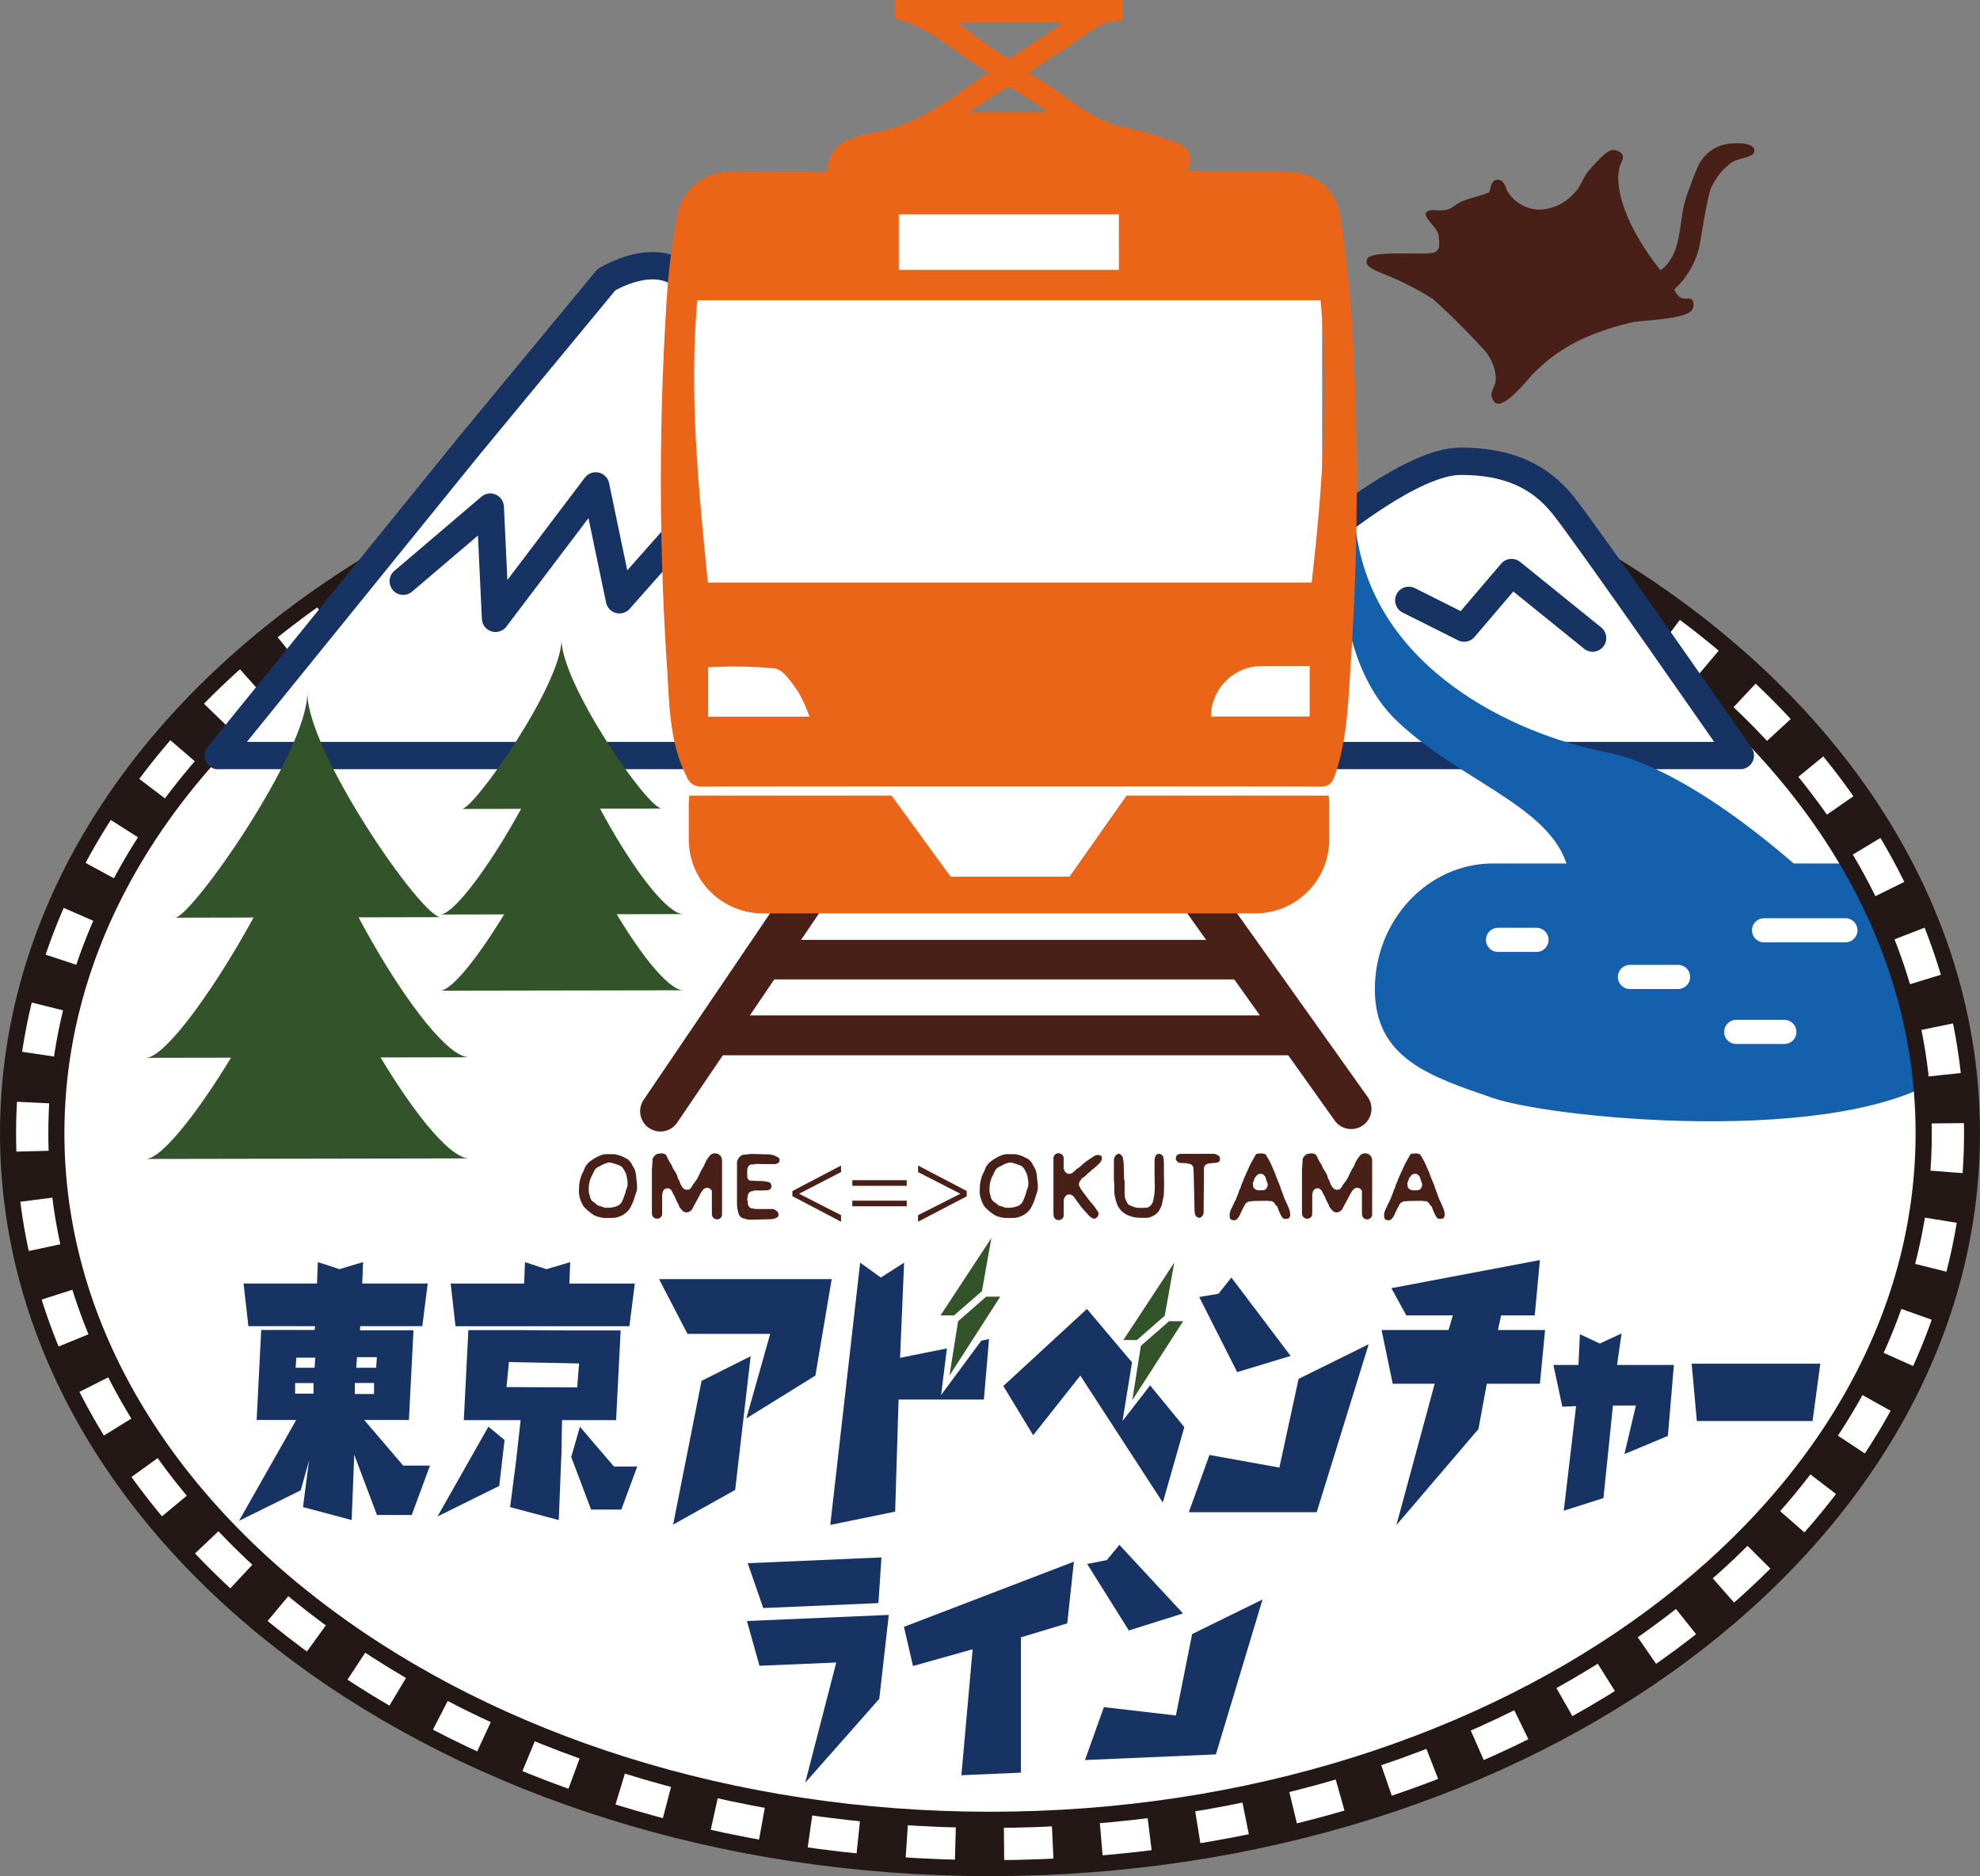 <svg xmlns="http://www.w3.org/2000/svg" xmlns:xlink="http://www.w3.org/1999/xlink" width="205.057" height="194.327" viewBox="0 0 205.057 194.327"><rect x="0" y="0" width="205.057" height="194.327" fill="#808080" stroke="none"/><defs><clipPath id="a"><path d="M227.109,111.05s7.9,13.7,9.543,28.574-32.156,4.055-32.156,4.055l-24.259-3.835L175.3,124.01l6.165-11.511,45.636-1.441Z" transform="translate(-175.3 -111.05)" fill="none"/></clipPath></defs><g transform="translate(-1498.759 -766)"><path d="M49.845,67.945S7.526,90.212,3.11,115.889s6.014,64.4,51.75,79.446,98.879,5.614,124.557-17.055,37.3-72.226-7.022-99.107S49.845,67.938,49.845,67.938Z" transform="translate(1499 752.051)" fill="#fff"/><g transform="translate(1502.094 766)"><g transform="translate(135.35 87.175)" clip-path="url(#a)"><path d="M240.589,134.526c-9.008,9.094-41.8,5.937-48.353,3.693S180,134.108,180,126.943h0c0-7.165,5.5-13.023,12.236-13.023h39.251c6.732,0,12.236,5.858,12.236,13.023h0c0,7.165,3.59,7.582-3.142,7.582Z" transform="translate(-176.299 -111.66)" fill="#1560ad"/><line x2="3.984" transform="translate(16.456 10.173)" fill="none" stroke="#fff" stroke-linecap="round" stroke-linejoin="round" stroke-width="2.5"/><line x2="4.984" transform="translate(30.117 14.015)" fill="none" stroke="#fff" stroke-linecap="round" stroke-linejoin="round" stroke-width="2.5"/><line x2="4.984" transform="translate(41.125 19.708)" fill="none" stroke="#fff" stroke-linecap="round" stroke-linejoin="round" stroke-width="2.5"/><line x2="8.425" transform="translate(44.006 9.181)" fill="none" stroke="#fff" stroke-linecap="round" stroke-linejoin="round" stroke-width="2.5"/></g><path d="M160.644,73.237c24.891,13.378,41.083,35.12,41.083,59.672,0,40.66-44.413,73.622-99.194,73.622S3.34,173.576,3.34,132.916c0-24.653,16.326-46.482,41.4-59.836" transform="translate(-3.34 -15.539)" fill="none" stroke="#231815" stroke-linecap="round" stroke-miterlimit="10" stroke-width="6.67"/><path d="M164.6,75.964c22.64,13.5,37.14,34.208,37.14,57.44,0,40.658-44.413,73.619-99.194,73.619S3.34,174.062,3.34,133.4c0-23.577,14.941-44.573,38.171-58.045" transform="translate(-3.34 -16.023)" fill="none" stroke="#fff" stroke-miterlimit="10" stroke-width="3.34" stroke-dasharray="0 0 5.04 5.04"/><path d="M191.6,23.937c.118-.134.118-1.189.779-1.3s.905.614,1.063,1.079a3.953,3.953,0,0,0,3.4,2.008,4.993,4.993,0,0,0,3.409-1.543c.976-.89.913-1.677,1.89-2.756s1.8-1.976,2.425-1.874,1.142.465.756,1.22c-.976,1.921.055,6.22,4.016,11.228,2.339-1.614,1.827-5.126,2.693-7.622.346-.992.716-1.976,1.118-2.953a4.064,4.064,0,0,1,3.819-2.559c1.394-.079,2.181.236,2.094.85s-1.575.646-2.276,1.087a5.7,5.7,0,0,0-1.835,2c-.441.661-.63,1.047-1.551,6.63a8.71,8.71,0,0,1-2.63,4.559c.772,1.724,1.764.354,1.976,1.362s-.772,1.252-1.819,1.488-3.189.386-4.236.5a27.33,27.33,0,0,0-5.173,1.653,17.144,17.144,0,0,0-5.441,3.819c-.827.913-3.213,3.858-3.968,2.787s.331-1.323.165-2.7a4.872,4.872,0,0,0-1-2.425,73.777,73.777,0,0,0-5.5-5.5,31.261,31.261,0,0,0-5.228-2.646c-.551-.252-2.165-.764-1.488-1.6s6.37-.213,6.937-.606.449-.74.386-1.653-1.716-1.945-1.268-2.48,1.716.22,2.811-.606,2.2-.866,3.677-1.449Z" transform="translate(-40.716 -4.009)" fill="#482017"/><g transform="translate(19.259 27.521)"><path d="M27.8,85.7,53.862,53.525,68,36.415s5.219-3.291,8.336,0,8.454,9.11,8.454,9.11,6.628-5.5,16.766-.323,33.178,14.74,33.178,14.74l8.391,2.26s8.43-6.976,13.3-6.992,8.171,1.465,10.642,4.52,18.372,25.96,18.372,25.96H27.8Z" transform="translate(-27.8 -34.952)" fill="#fff" stroke="#163363" stroke-linecap="round" stroke-linejoin="round" stroke-width="2.83"/><path d="M52.14,73.794l9.015-7.677L61.7,77.636,72.076,63.92l2.457,11.795,8.74-9.874" transform="translate(-32.975 -41.112)" fill="#fff" stroke="#163363" stroke-linecap="round" stroke-linejoin="round" stroke-width="2.83"/><path d="M203.5,82.1l-8.393-6.787-4.913,5.756-5.732-2.874" transform="translate(-61.157 -43.533)" fill="#fff" stroke="#163363" stroke-linecap="round" stroke-linejoin="round" stroke-width="2.83"/></g><g transform="translate(42.057 66.239)"><path d="M59.857,101.931c-1.252,0,22.22-.039,20.716-.039S70.156,88.963,70.179,84.38C70.179,89.057,61.109,101.931,59.857,101.931Z" transform="translate(-57.415 -84.38)" fill="#33542a"/><path d="M56.927,124.675c-2.638,0,28.471-.047,25.228-.047S69.509,108.03,69.5,102.81c0,5.315-9.937,21.873-12.567,21.873Z" transform="translate(-56.768 -88.299)" fill="#33542a"/><path d="M56.927,114.655c-2.638,0,28.471-.047,25.228-.047S69.509,98.01,69.5,92.79c0,5.315-9.937,21.873-12.567,21.873Z" transform="translate(-56.768 -86.168)" fill="#33542a"/></g><g transform="translate(11.544 71.748)"><path d="M22.1,114.726c-1.661,0,29.5-.055,27.511-.055S35.779,97.5,35.811,91.42c0,6.212-12.047,23.306-13.708,23.306Z" transform="translate(-18.86 -91.42)" fill="#33542a"/><path d="M18.213,144.918c-3.5,0,37.8-.063,33.495-.063s-16.787-22.039-16.8-28.975C34.905,122.943,21.717,144.918,18.213,144.918Z" transform="translate(-18.002 -96.621)" fill="#33542a"/><path d="M18.213,131.618c-3.5,0,37.8-.063,33.495-.063s-16.787-22.039-16.8-28.975C34.905,109.643,21.717,131.618,18.213,131.618Z" transform="translate(-18.002 -93.793)" fill="#33542a"/></g><path d="M175.649,69.34s-1.433,13.535,5.748,20.306,17.488,9.2,17.873,16.763l24.865-.52S212.285,94.607,202.947,92.8s-24.062-8.575-25.857-23.015l-1.433-.449Z" transform="translate(-39.999 -14.908)" fill="#1560ad"/><g transform="translate(64.92 130.514)"><path d="M94.889,183.165l2.472-8.756H88.795L85.85,168.74h17.881l-1.693,9.992L94.9,183.157Zm-1.157,7.409-6.425,3.59,2.945-14.889,5.086-2.551-1.606,13.85Z" transform="translate(-85.85 -166.764)" fill="#163363"/><path d="M108.37,193.734l3.094-27.164,2.142,1.543,2.409-1.543-.417,9.858,4.85-.976-.6,4.827,4.165-5.63.8-.165-.535,6.268h-8.834l-.354,11.606-6.724,1.378Z" transform="translate(-90.638 -166.302)" fill="#163363"/><path d="M147.649,192.714l-8.543-13.149-4.882,6.173-3.094-5.094,8.661-7.984,4.669,5.535-.984,6.071,2.858-3.685,3.543,4.323Z" transform="translate(-95.478 -167.597)" fill="#163363"/><path d="M157.68,186.907l7.228,1.307,1.992-9.189,7.26-3.59-5.386,17.4H155.53l2.142-5.937Zm2.858-8.582-3.929-7.779,1.992-.339,1.339-1.677,6.134,8.118-5.535,1.677Z" transform="translate(-100.666 -166.719)" fill="#163363"/><path d="M182.423,193.662l3.96-14.622h-4.346l-1.157-5.567h6.937l.449-1.512h-4.819l-1.551-2.819,15.385-2.913-.535,5.732h-3.48l-.331,1.512h4.882l-.535,5.567h-5.5l-.866,4.693-8.48,9.929Z" transform="translate(-106.056 -166.23)" fill="#163363"/><path d="M210.545,175.9l-.472,3.252h5.89l-.622,7.346-4.5,1.882,1.189-5.031h-2.378l-.984,9.59-4.11,1.307,1.276-10.834-1.425.063-.921-4.323h2.59l.15-3.189,2.055.968,2.26-1.039Z" transform="translate(-110.863 -168.284)" fill="#163363"/><path d="M222.205,185.8l-.535-5.937h13.322l-.8,5.937Z" transform="translate(-114.729 -169.128)" fill="#163363"/></g><g transform="translate(113.008 130.777)"><path d="M146.9,174.546l5.268-8.015-.984,5.5-2.882,2.52Z" transform="translate(-146.9 -166.53)" fill="#33542a"/><path d="M148.07,182.421l.89-5.63,2.921-2.551h1.457Z" transform="translate(-147.149 -168.169)" fill="#33542a"/></g><g transform="translate(74.021 160.017)"><path d="M103.411,228.808l3.22-12.456-7.952.339-1.3-4.638,14.692-.63-.984,8.693-7.677,8.693Zm-4.338-18.094-1.614-4.646,13.85-.6L111,210.2l-11.929.512Z" transform="translate(-97.38 -204.171)" fill="#163363"/><path d="M118.967,216.833l-.937-4.055,17.6-6.748-.685,6.386-4.8,1.449V227.88l-6.165.268,1.165-13.047-6.173,1.732Z" transform="translate(-101.771 -204.29)" fill="#163363"/><path d="M143.8,220.623l7.456.866,1.685-8.433,7.291-3.583L155.4,225.52l-13.559.583,1.961-5.488Zm2.59-7.929-4.323-6.9,2.031-.394,1.307-1.583,6.59,7.1-5.6,1.764Z" transform="translate(-106.833 -203.82)" fill="#163363"/></g><g transform="translate(21.417 130.727)"><path d="M37.792,187.058l-.858,3.079L30.54,193.3l5.921-10.448H32.367l.472-9.323h5.543l.031-.394h-6.9l-.5-4.417h7.606l.087-2.22,2.236.732,2.449-.732-.087,2.22h6.779l-.559,4.417H43.1l-.031.425H48.61l-.472,9.291h-4.63l4.039,4.724h2.772l-1.89,5.118h-3.6l-2.354-6.244-.268,6.764-5.039-1.339.622-4.811Zm.465-6.937v-1.094H36.351v1.094h1.905Zm-1.85-2.677h1.961l.071-1.047H36.477Zm6.134,2.716h1.984v-1.142H42.54Zm2.2-2.716.079-1.1H42.76l-.079,1.1Z" transform="translate(-30.54 -166.5)" fill="#163363"/><path d="M63.595,184.925l-.551,4.756-6.393,3.165,5.268-9.3Zm7.811-1.362,3.52,4.11h2.409l-1.646,4.457H72.555L70.5,186.688l.9-3.134Zm-1.929,2.89-.268,6.764-5.039-1.339.622-4.811.465-4.2H59.374l.472-9.323H65.39l4.685.031h5.543l-.472,9.291h-5.6l-.063,3.6Zm-4.063-13.315h-6.9l-.5-4.417h7.606l.087-2.22,2.236.732,2.449-.732-.087,2.22h6.779l-.559,4.417Zm-1.37,3.716-.244,2.59,7.315.031.2-2.48-7.275-.142Z" transform="translate(-36.092 -166.5)" fill="#163363"/></g><g transform="translate(65.06)"><rect width="65.084" height="56.856" transform="translate(3.449 20.039)" fill="#fff"/><g transform="translate(0 93.249)"><line x1="14.811" y2="21.85" fill="none" stroke="#482017" stroke-linecap="round" stroke-linejoin="round" stroke-width="4.2"/><line x2="15.362" y2="21.598" transform="translate(56.179)" fill="none" stroke="#482017" stroke-linecap="round" stroke-linejoin="round" stroke-width="4.2"/><line x2="49.022" transform="translate(10.59 6.149)" fill="none" stroke="#482017" stroke-linecap="round" stroke-linejoin="round" stroke-width="4.1"/><line x2="60.14" transform="translate(5.724 13.992)" fill="none" stroke="#482017" stroke-linecap="round" stroke-linejoin="round" stroke-width="4.13"/></g><path d="M133.9,0V2.1c-2.646-.024-4.252,1.976-6.275,3.142-1.126.646-2.165,1.433-3.512,2.339,3.606,1.85,6.2,4.984,10.267,5.685a33.576,33.576,0,0,1,4.142,1.2c1.5.465,2.984.953,2.1,3.228.646.031,1.071.071,1.5.071H150.5c3.252.008,5.519,1.646,5.976,4.882.638,4.488,1.11,9.023,1.315,13.559A284.4,284.4,0,0,1,157.5,68.88c-.268,3.85-.346,7.74-1.646,11.456-.276.787-.6,1.134-1.5,1.134q-32.03-.035-64.061,0a1.534,1.534,0,0,1-1.583-1.079c-1.779-3.551-1.764-7.417-2.008-11.212a292.976,292.976,0,0,1,0-38.731,67.17,67.17,0,0,1,1.047-8.023,5.492,5.492,0,0,1,5.779-4.638c3.236-.016,6.464,0,9.637,0,.11-.2.181-.268.189-.346a3.146,3.146,0,0,1,2.268-2.968,9.458,9.458,0,0,1,1.921-.63c4.834-.6,8.433-3.6,12.472-6.338-3.315-1.811-5.866-4.669-9.708-5.559V0H133.9ZM90.935,60.337h62.525c1.15-10.149,1.811-19.558.921-29.235H89.833c-.85,9.756.118,19.432,1.094,29.235ZM133.493,22.2H110.7v5.748h22.795Zm-32.046,52.03a14.5,14.5,0,0,0-1.213-2.646c-.661-.913-1.48-2.22-2.378-2.354a46.8,46.8,0,0,0-6.9-.11v5.11Zm51.809-5.244h-4.85a5.27,5.27,0,0,0-5.378,5.228h10.228ZM127.477,2.559l-.094-.236H116.808A44.948,44.948,0,0,0,121.8,5.929a.667.667,0,0,0,.6,0c1.7-1.11,3.386-2.244,5.079-3.37Zm-9.543,9.1h8.315c-1.362-.905-2.559-1.724-3.8-2.5a.852.852,0,0,0-.732,0c-1.2.756-2.362,1.551-3.8,2.5Z" transform="translate(-86.014)" fill="#eb6519"/><path d="M156,104.66H135.067l-5.905,8.393H116.847l-6.118-8.393H89.793a6.928,6.928,0,0,0-.063.913v3.661a7.648,7.648,0,0,0,7.622,7.622h51.085a7.648,7.648,0,0,0,7.622-7.622v-3.661a7.024,7.024,0,0,0-.063-.913Z" transform="translate(-86.793 -22.253)" fill="#eb6519"/></g><g transform="translate(56.619 119.433)"><path d="M78,152.21h.921a5.021,5.021,0,0,1,.717.181l.535.26a.787.787,0,0,1,.346.276.988.988,0,0,1,.276.425,2.084,2.084,0,0,1,.315.606,3.586,3.586,0,0,1,.079.386l.055.551.055.441v.512a3.982,3.982,0,0,1-.2.661,5.445,5.445,0,0,1-.551,1.339,2.138,2.138,0,0,1-.606.591,1.926,1.926,0,0,1-.567.268,1.47,1.47,0,0,1-.535.1,1.7,1.7,0,0,1-.26.016h-.677a4.341,4.341,0,0,1-.669-.134,1.562,1.562,0,0,1-.528-.252,4.889,4.889,0,0,1-.937-.811,3.425,3.425,0,0,1-.425-1.008,1.915,1.915,0,0,1-.055-.583v-.22a4.144,4.144,0,0,1,.315-1.559,2.344,2.344,0,0,0,.252-.551,1.878,1.878,0,0,1,.717-.842,4.737,4.737,0,0,1,.535-.331,1.606,1.606,0,0,1,.417-.181c0-.039.157-.079.48-.134Zm-1.7,3.52v.2a1.286,1.286,0,0,0,.11.575.91.91,0,0,0,.315.622,3.821,3.821,0,0,1,.512.4,6.043,6.043,0,0,1,.677.22l.181.016h.252a2.563,2.563,0,0,0,1.031-.244c.2-.165.323-.283.346-.362a7.431,7.431,0,0,0,.37-.961,3.13,3.13,0,0,1,.181-.551l.031-.15c.008-.087.016-.173.016-.268a1.71,1.71,0,0,0-.008-.2l-.11-.654c-.22-.551-.441-.874-.646-.953a3.917,3.917,0,0,0-.575-.213,1.905,1.905,0,0,0-.276-.087,1.288,1.288,0,0,0-.283-.039.9.9,0,0,0-.276.055,2.453,2.453,0,0,0-.693.323.991.991,0,0,0-.606.512,6.745,6.745,0,0,1-.315.646,3.2,3.2,0,0,0-.236,1.1Z" transform="translate(-75.28 -152.1)" fill="#482017"/><path d="M85.722,152.1h.039c.362,0,.583.1.661.315a6.938,6.938,0,0,0,.331.646,1.894,1.894,0,0,1,.3.591,4,4,0,0,1,.457.787.876.876,0,0,0,.15.4,1.984,1.984,0,0,1,.165.425,3.153,3.153,0,0,1,.386.866,3.862,3.862,0,0,1,.2.417h.016a1.685,1.685,0,0,0,.244-.441,8.526,8.526,0,0,0,.48-.8,3.685,3.685,0,0,0,.646-1.031,7.5,7.5,0,0,1,.48-.882,3.228,3.228,0,0,1,.528-.953.712.712,0,0,1,.591-.339.735.735,0,0,1,.717.512,2.7,2.7,0,0,1,.032.575v5.236a.5.5,0,0,1-.386.5c-.016.016-.055.016-.126.016H91.62a.521.521,0,0,1-.512-.425,1.582,1.582,0,0,1-.016-.252v-4.094a2.4,2.4,0,0,0-.165.3,3.46,3.46,0,0,0-.2.441,8.6,8.6,0,0,0-.535.937,3.485,3.485,0,0,0-.346.551c-.2.394-.386.724-.551,1.016-.118.228-.2.386-.244.48a.806.806,0,0,1-.575.331h-.016a.647.647,0,0,1-.5-.291,1.109,1.109,0,0,1-.331-.551,4.7,4.7,0,0,1-.37-.772c-.055-.094-.165-.291-.315-.591a3.23,3.23,0,0,1-.213-.622,6.051,6.051,0,0,1-.425-1.047l-.22-.386a.8.8,0,0,1-.126-.2h-.016v4.59a.5.5,0,0,1-.386.5c-.016.016-.063.016-.134.016h-.016a.527.527,0,0,1-.512-.425c-.008-.1-.016-.189-.016-.252v-4.386c.047-.63.071-1.008.071-1.126a1.011,1.011,0,0,1,.457-.512,1.866,1.866,0,0,1,.331-.039Zm.433,2.2c.315,0,.575.283.8.85a.925.925,0,0,1,.039.228v.15a.389.389,0,0,1-.079.268v.039l-.063.094a.339.339,0,0,0-.339-.2h-.016c-.252,0-.417.142-.512.433v.134c-.063-.032-.094-.126-.094-.268a.766.766,0,0,1,.016-.189,1.234,1.234,0,0,1-.016-.228,1.866,1.866,0,0,1,.016-.228.844.844,0,0,1-.268-.528v-.016c0-.276.173-.449.512-.528Zm-.15-.677a.253.253,0,0,1,.228.283,1.113,1.113,0,0,1,.094.339c0,.016,0,.016-.016.016a.42.42,0,0,1,.079.2l-.016.039a.228.228,0,0,1,.055.134.309.309,0,0,0-.228-.134c-.118,0-.2.087-.244.268h-.016a.5.5,0,0,0-.016-.11c0-.063.016-.094.039-.094a2.917,2.917,0,0,1-.15-.528.1.1,0,0,0,.016-.055c-.031,0-.047-.047-.055-.134,0-.118.079-.2.244-.228Zm2,1.929a.585.585,0,0,0,.488.323h.039a.437.437,0,0,0,.417-.244h.016l.016.134c0,.4-.157.63-.472.677h-.079c-.252,0-.417-.142-.512-.433v-.079a.833.833,0,0,1,.079-.378Zm.244.583a.221.221,0,0,0,.2.134c.11-.024.173-.063.173-.11h.016a.189.189,0,0,0,.016.079c0,.276-.087.417-.268.417-.1,0-.173-.071-.228-.2.016-.2.039-.3.079-.3Zm2.606-1.433c.252,0,.417.142.512.433v.094a.386.386,0,0,1-.11.3l.016.189v.016c-.047.244-.079.378-.079.394a.264.264,0,0,1-.094.244l.016-.134v-.055c0-.252-.142-.417-.433-.512h-.094a.555.555,0,0,0-.488.339V156a1,1,0,0,1,.11-.339.657.657,0,0,1,.134-.244l-.016-.189v-.016c0-.252.142-.417.433-.512h.094Zm.173-.583c.118,0,.2.079.228.244a.251.251,0,0,1-.055.134.857.857,0,0,1,.016.15c-.016.063-.031.094-.055.094l.016.039a.214.214,0,0,1-.079.189l.016.094-.016.094c-.071-.126-.15-.2-.228-.2h-.039c-.063,0-.126.047-.2.134v-.039c.024-.094.047-.15.079-.15l-.016-.094c.016-.079.031-.11.055-.11l-.016-.039a.336.336,0,0,1,.079-.2l-.016-.094c0-.118.079-.2.244-.228Z" transform="translate(-77.321 -152.076)" fill="#482017"/><path d="M97.458,152.18l1.858.047a1.93,1.93,0,0,1,1.11.386.39.39,0,0,1,.055.213v.016a.315.315,0,0,1-.2.307,1.052,1.052,0,0,1-.457.094l-2.276-.031c-.283.031-.417.063-.417.087v1.638l1.228.047a3.805,3.805,0,0,1,1.087.142.526.526,0,0,1,.2.315v.11a.444.444,0,0,1-.2.339l-.268.063c-.394.008-.661.016-.811.016H97.143V157.4a2.394,2.394,0,0,1,.071.409h.165a3.221,3.221,0,0,1,.63.079h1.772a.7.7,0,0,1,.394.2.687.687,0,0,1,.173.2l.032.189a.34.34,0,0,1-.228.315,1.277,1.277,0,0,1-.5.15h-.071l-1.716.047a7.227,7.227,0,0,1-.748-.016l-.283-.1a.715.715,0,0,1-.575-.449,3.955,3.955,0,0,1-.181-1v-4.173a.925.925,0,0,1,.606-.976l.8-.087Zm-.3,2.15-.016.094v.079c0,.252.142.417.433.512h.173v.016a.547.547,0,0,1-.488.339h-.016c-.252,0-.417-.142-.512-.433v-.094c0-.252.142-.417.433-.512Zm.134,1.339a.59.59,0,0,1,.528.362h-.11a.541.541,0,0,0-.512.417c-.016.016-.016.063-.016.134v.134h-.055a.547.547,0,0,1-.339-.488v-.016c0-.276.173-.449.512-.528Zm-.11,1.362H97.2v.189a.561.561,0,0,0,.488.622h.079a.444.444,0,0,1-.394.2h-.016c-.252,0-.417-.142-.512-.433v-.094A.539.539,0,0,1,97.182,157.03Zm.283-4.173a.539.539,0,0,1,.488.339v.039s-.055.016-.055.039l-.228-.016c-.252,0-.417.142-.512.433v.11a.487.487,0,0,1-.228-.417v-.016c0-.252.142-.417.433-.512h.094Z" transform="translate(-79.703 -152.093)" fill="#482017"/><path d="M103.36,156.875v-.52l5.039-2.646v.677l-4.331,2.236v.016l4.331,2.213v.677l-5.039-2.646Z" transform="translate(-81.251 -152.419)" fill="#482017"/><path d="M116.878,156.223H111.24v-.583h5.638Zm0,2.118H111.24v-.583h5.638Z" transform="translate(-82.926 -152.829)" fill="#482017"/><path d="M124.929,156.348v.551l-5.039,2.63v-.677l4.362-2.213v-.016l-4.362-2.236v-.677Z" transform="translate(-84.765 -152.419)" fill="#482017"/><path d="M130.716,152.21h.921a5.021,5.021,0,0,1,.717.181l.535.26a.787.787,0,0,1,.346.276.988.988,0,0,1,.276.425,2.084,2.084,0,0,1,.315.606,3.582,3.582,0,0,1,.079.386l.055.551.055.441v.512a3.981,3.981,0,0,1-.2.661,5.444,5.444,0,0,1-.551,1.339,2.137,2.137,0,0,1-.606.591,1.926,1.926,0,0,1-.567.268,1.47,1.47,0,0,1-.535.1,1.7,1.7,0,0,1-.26.016h-.677a4.342,4.342,0,0,1-.669-.134,1.562,1.562,0,0,1-.528-.252,4.889,4.889,0,0,1-.937-.811,3.426,3.426,0,0,1-.425-1.008,1.915,1.915,0,0,1-.055-.583v-.22a4.144,4.144,0,0,1,.315-1.559,2.344,2.344,0,0,0,.252-.551,1.878,1.878,0,0,1,.717-.842,4.735,4.735,0,0,1,.535-.331,1.606,1.606,0,0,1,.417-.181c0-.039.157-.079.48-.134Zm-1.7,3.52v.2a1.286,1.286,0,0,0,.11.575.91.91,0,0,0,.315.622,3.82,3.82,0,0,1,.512.4,6.043,6.043,0,0,1,.677.22l.181.016h.252a2.563,2.563,0,0,0,1.031-.244c.2-.165.323-.283.346-.362a7.432,7.432,0,0,0,.37-.961,3.13,3.13,0,0,1,.181-.551l.031-.15c.008-.087.016-.173.016-.268a1.712,1.712,0,0,0-.008-.2l-.11-.654c-.22-.551-.441-.874-.646-.953a3.918,3.918,0,0,0-.575-.213,1.906,1.906,0,0,0-.276-.087,1.288,1.288,0,0,0-.283-.039.9.9,0,0,0-.276.055,2.453,2.453,0,0,0-.693.323.991.991,0,0,0-.606.512,6.748,6.748,0,0,1-.315.646,3.2,3.2,0,0,0-.236,1.1Z" transform="translate(-86.49 -152.1)" fill="#482017"/><path d="M138.2,152.078c.37.063.551.236.551.528v2.3c.85-.724,1.3-1.118,1.339-1.173a3.1,3.1,0,0,0,.646-.512c.15-.126.228-.2.244-.2a8.626,8.626,0,0,1,.732-.5,1.044,1.044,0,0,1,.528-.252h.016c.3,0,.449.094.457.276v.134a1.115,1.115,0,0,1-.433.622,6.658,6.658,0,0,1-.732.622c0,.039-.094.118-.276.236a2.411,2.411,0,0,1-.583.5,2.8,2.8,0,0,1-.441.37c-.094.087-.15.134-.15.15v.016a7.2,7.2,0,0,0,.441.591c.079.134.386.551.921,1.244.087.11.213.252.37.425.252.346.433.606.535.787v.11a.513.513,0,0,1-.386.5.333.333,0,0,1-.126.016h-.008a1.581,1.581,0,0,1-.661-.551,1.7,1.7,0,0,1-.2-.2q-.13-.13-.5-.591a6.876,6.876,0,0,0-.425-.567,1.131,1.131,0,0,0-.181-.26,3.408,3.408,0,0,1-.276-.4,1.4,1.4,0,0,1-.315-.409h-.016c-.236.213-.409.37-.512.457v2.15a.5.5,0,0,1-.386.5c-.016.016-.055.016-.126.016h-.016a.521.521,0,0,1-.512-.425,1.582,1.582,0,0,1-.016-.252V152.6a.527.527,0,0,1,.425-.512c.063,0,.087,0,.087-.016Zm.575,4.031a.229.229,0,0,1,.173.094.352.352,0,0,0-.173.283v.094c-.173-.016-.268-.1-.268-.244A.252.252,0,0,1,138.773,156.109Zm.039-2.378c0,.22.142.386.417.488h.11a.411.411,0,0,0,.283-.094v.039c0,.252-.142.417-.433.512H139.1c-.252,0-.417-.142-.512-.433v-.094A.487.487,0,0,1,138.812,153.731Zm-.016.8a.288.288,0,0,0,.244.11.1.1,0,0,1,.055-.016l.016.094c-.071.2-.173.3-.3.3s-.2-.079-.228-.244c.063-.173.134-.268.2-.268v.016Zm.394,1.433c.252,0,.417.142.512.433v.094h-.016a.512.512,0,0,0-.339-.134h-.016a.5.5,0,0,0-.488.378c-.016.016-.016.055-.016.11h-.016a.687.687,0,0,1-.134-.362v-.016c0-.252.142-.417.433-.512h.094Zm.11-.173c.118,0,.2.079.228.244-.016.079-.031.11-.055.11h-.016c0-.063-.079-.118-.228-.15a.411.411,0,0,0-.173.079v-.016c.016-.173.1-.268.244-.268Zm.905-1.11a.487.487,0,0,1,.362.15.772.772,0,0,0-.228.394v.079a.512.512,0,0,0,.134.339.469.469,0,0,1-.268.079h-.016c-.252,0-.417-.142-.512-.433v-.094c0-.252.142-.417.433-.512Z" transform="translate(-88.554 -152.07)" fill="#482017"/><path d="M150.4,152.171a.526.526,0,0,1,.331.228,3.264,3.264,0,0,1,.094.7v.866c0,.283,0,.551.016.787v.646c0,.276-.008.638-.031,1.087l-.2.953a3.236,3.236,0,0,1-.2.457,1.406,1.406,0,0,1-.331.441,1.893,1.893,0,0,1-.992.457h-.441a5.722,5.722,0,0,1-.866-.055,3.943,3.943,0,0,1-.772-.252,2.11,2.11,0,0,1-.984-.992,4.462,4.462,0,0,1-.331-1.291v-.882a3.34,3.34,0,0,1-.047-.52v-1.961a.72.72,0,0,1,.394-.661c.087-.016.126-.024.126-.039a.666.666,0,0,1,.433.528,3.939,3.939,0,0,1,.063.677l.039,1.441a1.2,1.2,0,0,1,.055.276v1.008a3.776,3.776,0,0,0,.055.7,2.306,2.306,0,0,0,.346.654,3.281,3.281,0,0,0,.842.315,4.763,4.763,0,0,0,.575.024l.409-.016c.3-.016.535-.22.709-.622.071-.354.126-.646.157-.882.016-.268.031-.52.031-.74a3.765,3.765,0,0,0-.016-.433V154.6l-.008-.244v-1.622c.063-.331.173-.52.346-.551l.228-.016Z" transform="translate(-90.24 -152.085)" fill="#482017"/><path d="M154.315,152.17h3.244a.848.848,0,0,1,.6.165.326.326,0,0,1,.2.252v.22a.284.284,0,0,1-.26.244.983.983,0,0,1-.331.063l-1.1.063v.315c.024.441.039.685.039.732l-.039,4a.62.62,0,0,1-.346.551c-.016.016-.055.016-.126.016h-.016a.555.555,0,0,1-.409-.362c-.016-.118-.031-.228-.039-.315l-.087-3.709c-.024-.559-.031-.874-.031-.937v-.291l-1.3-.063h-.016a.513.513,0,0,1-.488-.354.168.168,0,0,1-.024-.094.428.428,0,0,1,.031-.157c.031-.2.2-.323.512-.339Zm1.157.606h.016c.252,0,.417.142.512.433v.094a.539.539,0,0,1-.339.488h-.039v-.079a.5.5,0,0,0-.378-.488.662.662,0,0,0-.283-.039.534.534,0,0,1,.512-.417Zm.079.2c.118,0,.2.079.228.244-.047.142-.094.2-.15.2h-.016c0-.173-.094-.268-.283-.268v-.039a.243.243,0,0,1,.228-.15Zm1.378-.2a.59.59,0,0,1,.528.362v.016h-.016a.015.015,0,0,1-.016-.016.707.707,0,0,1-.189.039v-.016c-.354.071-.528.244-.528.528v.094a.505.505,0,0,1-.283-.457v-.016c0-.276.173-.449.512-.528Zm-.173.244c.142.047.2.094.2.15a.238.238,0,0,0-.268.268v.039h-.039a.243.243,0,0,1-.15-.228c0-.118.079-.2.244-.228Z" transform="translate(-91.971 -152.091)" fill="#482017"/><path d="M162.9,157.041l-.016.032-.094-.016c-.142.039-.2.094-.2.173h-.016a.024.024,0,0,1-.016-.008c-.094.165-.213.394-.354.677-.071.15-.173.37-.315.661a1.314,1.314,0,0,1-.339.425.417.417,0,0,1-.22.055h-.063l-.189-.039a.323.323,0,0,1-.2-.315c0-.063-.008-.126-.008-.189V158.4a1.806,1.806,0,0,1,.244-.677,6.109,6.109,0,0,1,.315-.669,3.651,3.651,0,0,0,.22-.512,4.943,4.943,0,0,0,.244-.7c.055-.016.118-.189.2-.512a2.764,2.764,0,0,0,.244-.606,4.732,4.732,0,0,0,.252-.551c.032-.079.094-.2.181-.378.079-.189.181-.417.315-.685l.5-.89c0-.047.15-.087.433-.1a1.266,1.266,0,0,1,.567.087,10.059,10.059,0,0,1,.535.937l.433.984c.039.126.094.276.165.465.055.126.1.252.15.386a4.364,4.364,0,0,1,.291.756q.059.154.094.26c.047.094.15.378.315.858a9.168,9.168,0,0,1,.4.882,1.546,1.546,0,0,1,.157.551l.031.2a.658.658,0,0,1-.181.37,1.436,1.436,0,0,1-.276.039h-.157c-.142-.031-.268-.165-.37-.394a6.146,6.146,0,0,1-.331-.764c-.079-.181-.142-.3-.181-.37a.356.356,0,0,0-.039-.079H165.6v-.031s-.055-.087-.094-.134c-.039-.024-.087-.047-.15-.079v-.016h-.472c-.472,0-1.11.008-1.929.031Zm-.173-.323a.539.539,0,0,1,.488.339v.016h-.11a.71.71,0,0,0-.732.551h-.016a.628.628,0,0,1-.15-.378v-.016c0-.252.142-.417.433-.512h.094Zm.583-1.457-.016.039v.11c0,.252.142.417.433.512h.094v.039a.547.547,0,0,1-.488.339h-.016c-.252,0-.417-.142-.512-.433v-.094c0-.252.142-.417.433-.512h.079Zm.528-1.52c-.039.087-.079.181-.126.276a2.869,2.869,0,0,0-.157.433c-.024.055-.094.236-.2.551-.039.079-.094.228-.181.449-.039.094-.079.181-.1.252a.886.886,0,0,1,.11.2l.094.039h0c.583,0,1.079-.008,1.512-.016h0a.243.243,0,0,0,.173-.252v-.031c-.047-.126-.094-.252-.15-.378-.016-.047-.047-.118-.087-.22-.031-.079-.079-.228-.142-.441-.031-.087-.134-.331-.291-.732-.016-.032-.031-.079-.055-.134v.008h-.039a.252.252,0,0,0-.15-.055.41.41,0,0,0-.173.079c0-.008-.016-.016-.016-.031Zm.2-.535c.252,0,.417.142.512.433v.094a.386.386,0,0,1-.11.3.469.469,0,0,1,.079.268v.079l-.016.094h-.016a.43.43,0,0,0-.417-.244h-.016a.511.511,0,0,0-.488.362c-.063-.031-.094-.126-.094-.268v-.016a.736.736,0,0,1,.11-.339v-.016a.35.35,0,0,1-.055-.2v-.016c0-.252.142-.417.433-.512h.094Zm.756,2.118h.039c.252,0,.417.142.512.433v.094c0,.252-.142.417-.433.512h-.094c-.252,0-.417-.142-.512-.433.22,0,.386-.142.488-.417v-.189Zm.677,1.228c.252,0,.417.142.512.433v.094a.514.514,0,0,1-.283.457h-.039c-.142-.331-.331-.488-.567-.488l-.039.016h-.039a.015.015,0,0,1-.016-.016l-.039.016h-.016c0-.252.142-.417.433-.512h.094Z" transform="translate(-93.476 -152.081)" fill="#482017"/><path d="M171.232,152.1h.039c.362,0,.583.1.661.315a6.934,6.934,0,0,0,.331.646,1.894,1.894,0,0,1,.3.591,4,4,0,0,1,.457.787.876.876,0,0,0,.15.4,1.986,1.986,0,0,1,.165.425,3.154,3.154,0,0,1,.386.866,3.863,3.863,0,0,1,.2.417h.016a1.685,1.685,0,0,0,.244-.441,8.528,8.528,0,0,0,.48-.8,3.685,3.685,0,0,0,.646-1.031,7.493,7.493,0,0,1,.48-.882,3.227,3.227,0,0,1,.528-.953.712.712,0,0,1,.591-.339.735.735,0,0,1,.717.512,2.7,2.7,0,0,1,.031.575v5.236a.5.5,0,0,1-.386.5c-.016.016-.055.016-.126.016h-.016a.521.521,0,0,1-.512-.425,1.583,1.583,0,0,1-.016-.252v-4.094a2.4,2.4,0,0,0-.165.3,3.459,3.459,0,0,0-.2.441,8.6,8.6,0,0,0-.535.937,3.485,3.485,0,0,0-.346.551c-.2.394-.386.724-.551,1.016-.118.228-.2.386-.244.48a.806.806,0,0,1-.575.331h-.016a.647.647,0,0,1-.5-.291,1.109,1.109,0,0,1-.331-.551,4.7,4.7,0,0,1-.37-.772c-.055-.094-.165-.291-.315-.591a3.229,3.229,0,0,1-.213-.622,6.051,6.051,0,0,1-.425-1.047l-.22-.386a.8.8,0,0,1-.126-.2h-.016v4.59a.5.5,0,0,1-.386.5c-.016.016-.063.016-.134.016h-.016a.527.527,0,0,1-.512-.425c-.008-.1-.016-.189-.016-.252v-4.386c.047-.63.071-1.008.071-1.126a1.011,1.011,0,0,1,.457-.512,1.867,1.867,0,0,1,.331-.039Zm.433,2.2c.315,0,.575.283.8.85a.926.926,0,0,1,.039.228v.15a.389.389,0,0,1-.079.268v.039l-.063.094a.339.339,0,0,0-.339-.2H172c-.252,0-.417.142-.512.433v.134c-.063-.032-.094-.126-.094-.268a.767.767,0,0,1,.016-.189,1.234,1.234,0,0,1-.016-.228,1.866,1.866,0,0,1,.016-.228.844.844,0,0,1-.268-.528v-.016c0-.276.173-.449.512-.528Zm-.15-.677a.253.253,0,0,1,.228.283,1.113,1.113,0,0,1,.094.339c0,.016,0,.016-.016.016a.42.42,0,0,1,.079.2l-.016.039a.228.228,0,0,1,.055.134.309.309,0,0,0-.228-.134c-.118,0-.2.087-.244.268h-.016a.5.5,0,0,0-.016-.11c0-.063.016-.094.039-.094a2.916,2.916,0,0,1-.15-.528.1.1,0,0,0,.016-.055c-.031,0-.047-.047-.055-.134,0-.118.079-.2.244-.228Zm2,1.929a.585.585,0,0,0,.488.323h.039a.437.437,0,0,0,.417-.244h.016l.016.134c0,.4-.157.63-.472.677h-.079c-.252,0-.417-.142-.512-.433v-.079a.833.833,0,0,1,.079-.378Zm.244.583a.221.221,0,0,0,.2.134c.11-.024.173-.063.173-.11h.016a.189.189,0,0,0,.016.079c0,.276-.087.417-.268.417-.1,0-.173-.071-.228-.2.016-.2.039-.3.079-.3Zm2.606-1.433c.252,0,.417.142.512.433v.094a.386.386,0,0,1-.11.3l.016.189v.016c-.047.244-.079.378-.079.394a.264.264,0,0,1-.094.244l.016-.134v-.055c0-.252-.142-.417-.433-.512H176.1a.555.555,0,0,0-.488.339V156a1,1,0,0,1,.11-.339.657.657,0,0,1,.134-.244l-.016-.189v-.016c0-.252.142-.417.433-.512h.094Zm.173-.583c.118,0,.2.079.228.244a.251.251,0,0,1-.055.134.857.857,0,0,1,.016.15c-.016.063-.031.094-.055.094l.016.039a.214.214,0,0,1-.079.189l.016.094-.016.094c-.071-.126-.15-.2-.228-.2h-.039c-.063,0-.126.047-.2.134v-.039c.024-.094.047-.15.079-.15l-.016-.094c.016-.079.031-.11.055-.11l-.016-.039a.336.336,0,0,1,.079-.2l-.016-.094c0-.118.079-.2.244-.228Z" transform="translate(-95.503 -152.076)" fill="#482017"/><path d="M183.219,157.041l-.016.032-.094-.016c-.142.039-.2.094-.2.173h-.016a.024.024,0,0,1-.016-.008c-.094.165-.213.394-.354.677-.071.15-.173.37-.315.661a1.314,1.314,0,0,1-.339.425.417.417,0,0,1-.22.055h-.063l-.189-.039a.323.323,0,0,1-.2-.315c0-.063-.008-.126-.008-.189V158.4a1.806,1.806,0,0,1,.244-.677,6.105,6.105,0,0,1,.315-.669,3.651,3.651,0,0,0,.22-.512,4.943,4.943,0,0,0,.244-.7c.055-.016.118-.189.2-.512a2.764,2.764,0,0,0,.244-.606,4.732,4.732,0,0,0,.252-.551c.031-.079.094-.2.181-.378.079-.189.181-.417.315-.685l.5-.89c0-.047.15-.087.433-.1a1.266,1.266,0,0,1,.567.087,10.055,10.055,0,0,1,.535.937l.433.984c.039.126.094.276.165.465.055.126.1.252.15.386a4.364,4.364,0,0,1,.291.756q.059.154.094.26c.047.094.15.378.315.858a9.164,9.164,0,0,1,.4.882,1.546,1.546,0,0,1,.157.551l.031.2a.658.658,0,0,1-.181.37,1.436,1.436,0,0,1-.276.039h-.157c-.142-.031-.268-.165-.37-.394a6.146,6.146,0,0,1-.331-.764c-.079-.181-.142-.3-.181-.37a.356.356,0,0,0-.039-.079h-.016v-.031s-.055-.087-.094-.134c-.039-.024-.087-.047-.15-.079v-.016H185.2c-.472,0-1.11.008-1.929.031Zm-.173-.323a.539.539,0,0,1,.488.339v.016h-.11a.71.71,0,0,0-.732.551h-.016a.628.628,0,0,1-.15-.378v-.016c0-.252.142-.417.433-.512h.094Zm.583-1.457-.016.039v.11c0,.252.142.417.433.512h.094v.039a.547.547,0,0,1-.488.339h-.016c-.252,0-.417-.142-.512-.433v-.094c0-.252.142-.417.433-.512h.079Zm.528-1.52c-.039.087-.079.181-.126.276a2.869,2.869,0,0,0-.157.433c-.024.055-.094.236-.2.551-.039.079-.094.228-.181.449-.039.094-.079.181-.1.252a.886.886,0,0,1,.11.2l.094.039h0c.583,0,1.079-.008,1.512-.016h0a.243.243,0,0,0,.173-.252v-.031c-.047-.126-.094-.252-.15-.378-.016-.047-.047-.118-.087-.22-.031-.079-.079-.228-.142-.441-.031-.087-.134-.331-.291-.732-.016-.032-.032-.079-.055-.134v.008h-.039a.252.252,0,0,0-.15-.055.41.41,0,0,0-.173.079c0-.008-.016-.016-.016-.031Zm.2-.535c.252,0,.417.142.512.433v.094a.386.386,0,0,1-.11.3.469.469,0,0,1,.079.268v.079l-.016.094h-.016a.43.43,0,0,0-.417-.244h-.016a.511.511,0,0,0-.488.362c-.063-.031-.094-.126-.094-.268v-.016a.736.736,0,0,1,.11-.339v-.016a.35.35,0,0,1-.055-.2v-.016c0-.252.142-.417.433-.512h.094Zm.756,2.118h.039c.252,0,.417.142.512.433v.094c0,.252-.142.417-.433.512h-.094c-.252,0-.417-.142-.512-.433.22,0,.386-.142.488-.417v-.189Zm.677,1.228c.252,0,.417.142.512.433v.094a.514.514,0,0,1-.283.457h-.039c-.142-.331-.331-.488-.567-.488l-.039.016h-.039a.015.015,0,0,1-.016-.016l-.039.016h-.016c0-.252.142-.417.433-.512h.094Z" transform="translate(-97.797 -152.081)" fill="#482017"/></g><g transform="translate(94.068 128.232)"><path d="M122.84,171.305l5.268-8.015-.976,5.5-2.89,2.512Z" transform="translate(-122.84 -163.29)" fill="#33542a"/><path d="M124.02,179.181l.89-5.63L127.823,171h1.457Z" transform="translate(-123.091 -164.929)" fill="#33542a"/></g></g></g></svg>